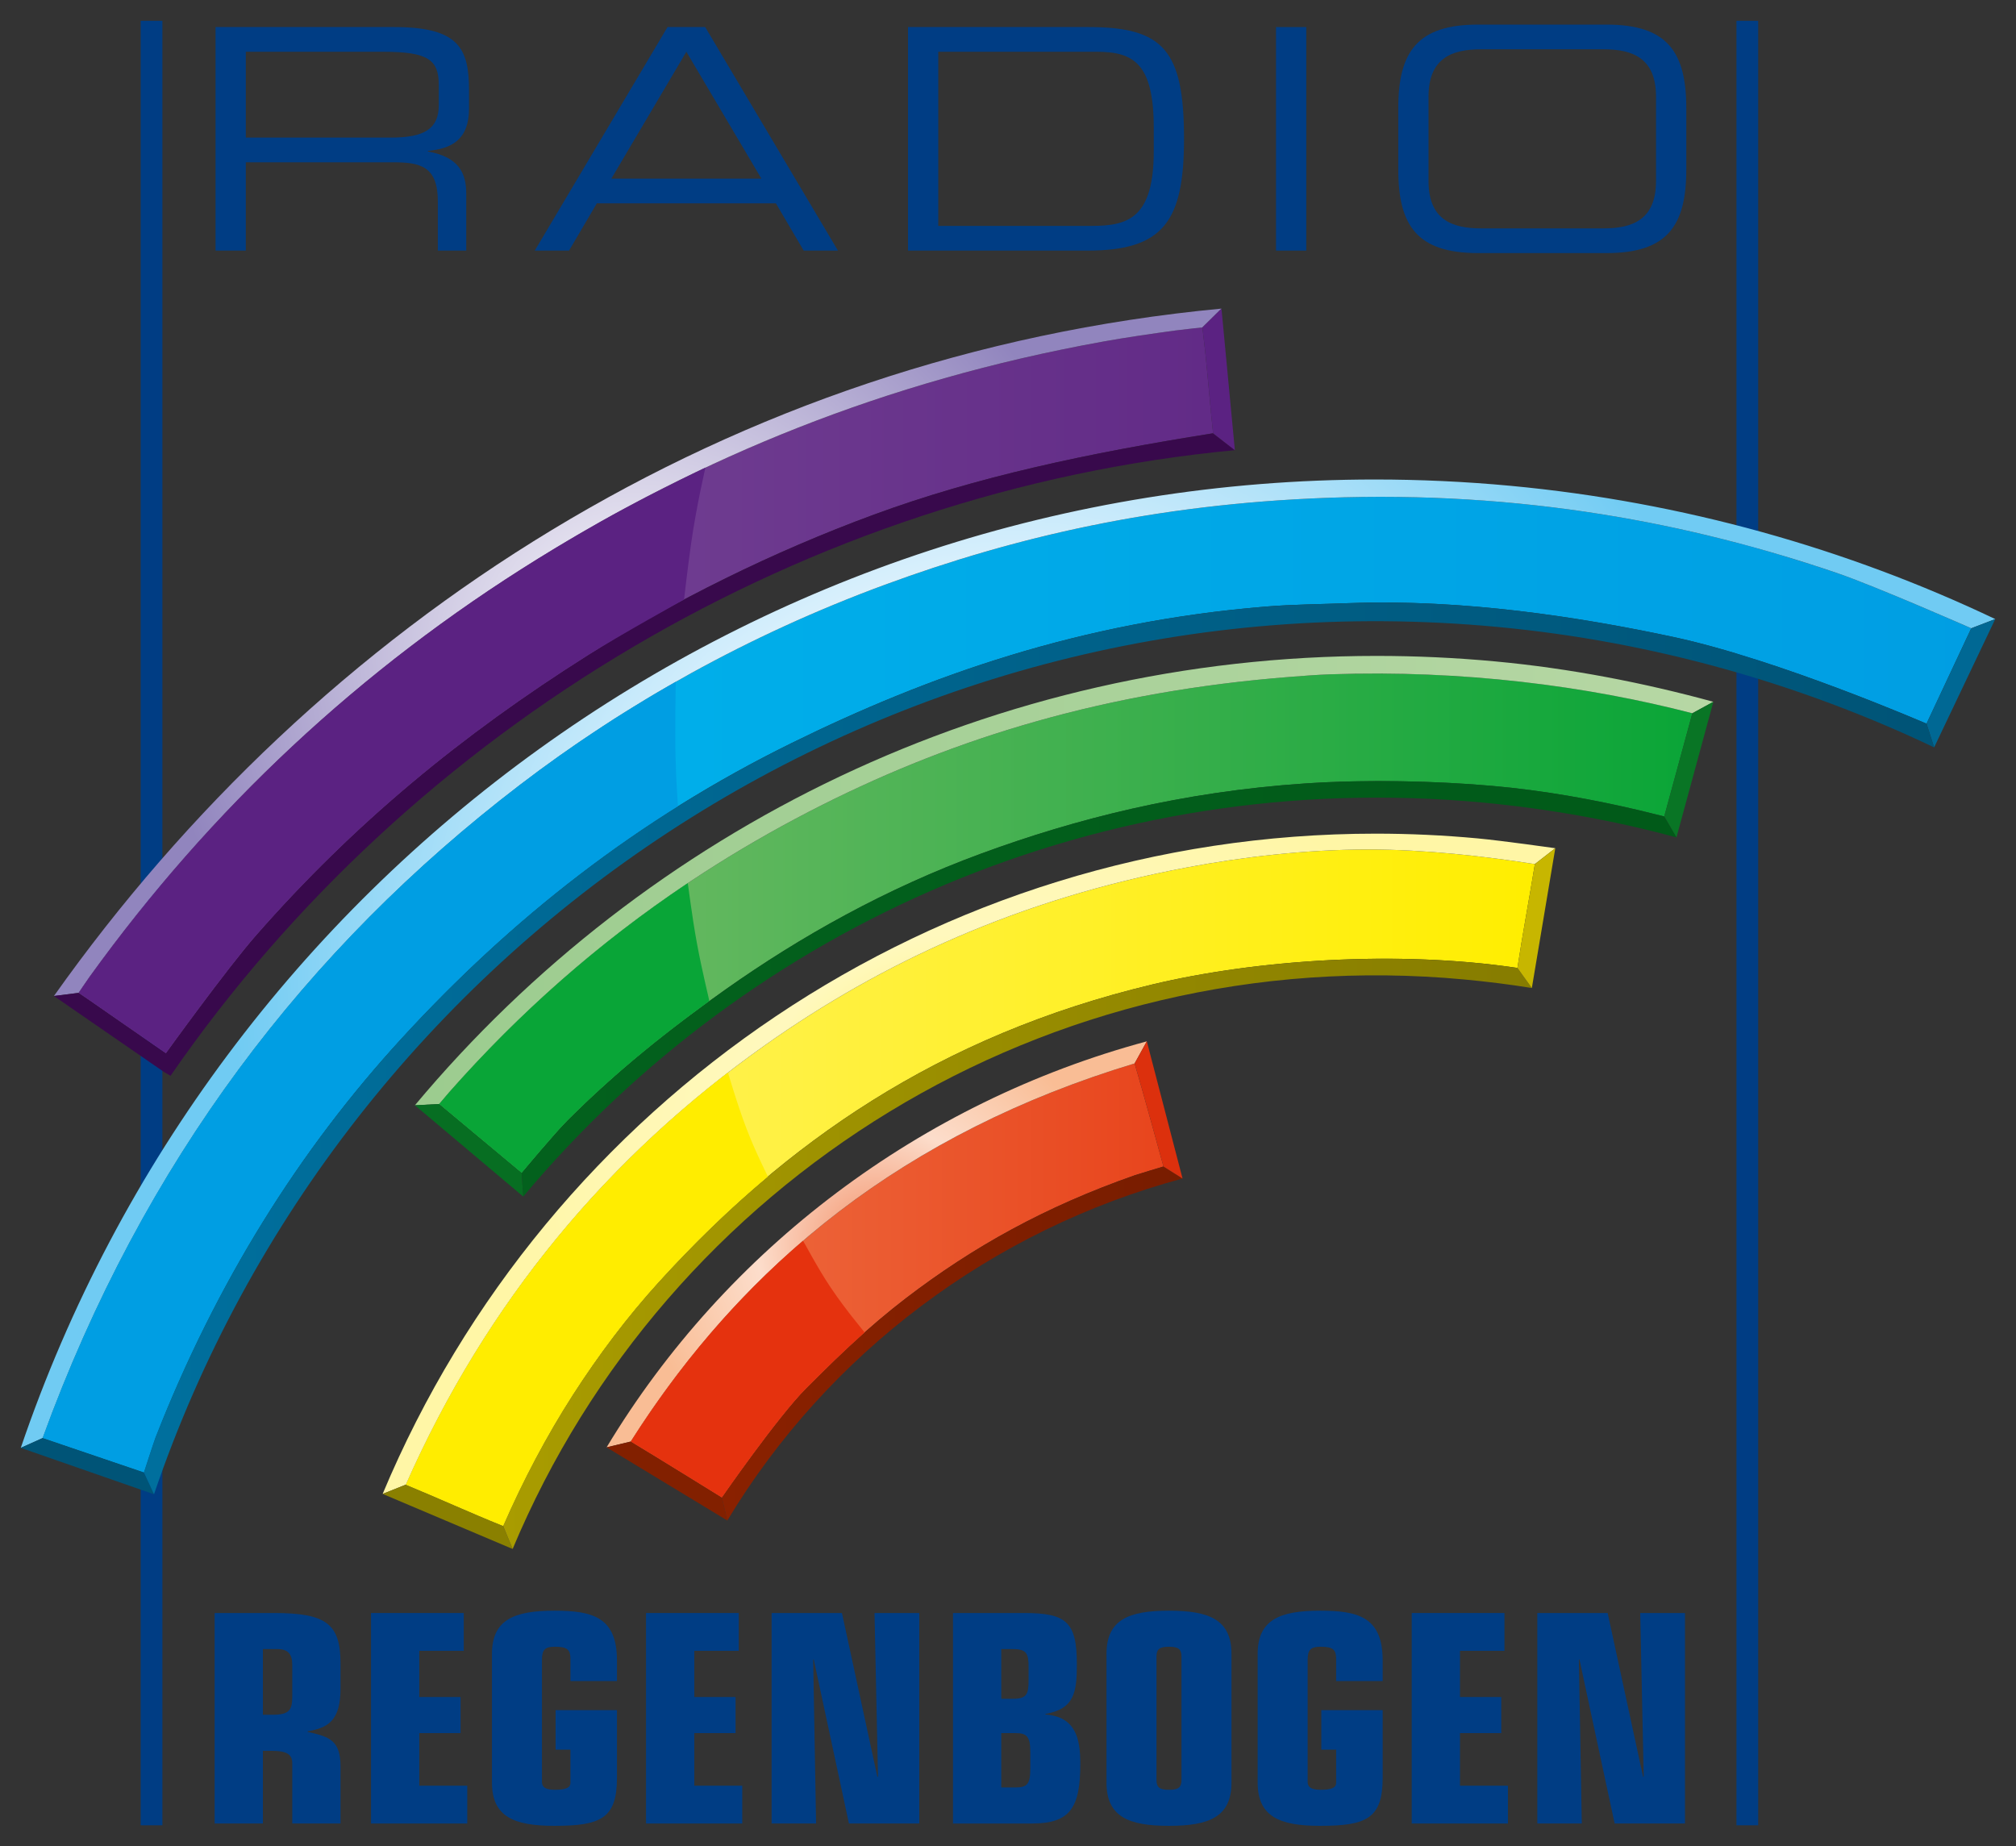 <?xml version="1.0" encoding="UTF-8" standalone="no"?>
<!-- Created with Inkscape (http://www.inkscape.org/) -->
<svg
   xmlns:svg="http://www.w3.org/2000/svg"
   xmlns="http://www.w3.org/2000/svg"
   version="1.0"
   width="194.01"
   height="177.64"
   id="svg3126">
  <rect width="100%" height="100%" fill="#333333" stroke="none"/>
  <defs
     id="defs3128">
    <clipPath
       id="clipPath2642">
      <path
         d="M 230.315,544.377 L 382.324,544.377 L 382.324,683.292 L 230.315,683.292 L 230.315,544.377 z"
         id="path2644" />
    </clipPath>
    <linearGradient
       x1="0"
       y1="0"
       x2="1"
       y2="0"
       id="linearGradient2720"
       gradientUnits="userSpaceOnUse"
       gradientTransform="matrix(87.339,0,0,-87.339,234.769,631.748)"
       spreadMethod="pad">
      <stop
         id="stop2722"
         style="stop-color:#7c4e9a;stop-opacity:1"
         offset="0" />
      <stop
         id="stop2724"
         style="stop-color:#622b87;stop-opacity:1"
         offset="1" />
    </linearGradient>
    <radialGradient
       cx="0"
       cy="0"
       r="1"
       fx="0"
       fy="0"
       id="radialGradient2740"
       gradientUnits="userSpaceOnUse"
       gradientTransform="matrix(36.876,0,0,-36.876,277.812,634.678)"
       spreadMethod="pad">
      <stop
         id="stop2742"
         style="stop-color:#ffffff;stop-opacity:1"
         offset="0" />
      <stop
         id="stop2744"
         style="stop-color:#9185be;stop-opacity:1"
         offset="1" />
    </radialGradient>
    <clipPath
       id="clipPath2752">
      <path
         d="M 230.315,544.377 L 382.324,544.377 L 382.324,683.292 L 230.315,683.292 L 230.315,544.377 z"
         id="path2754" />
    </clipPath>
    <linearGradient
       x1="0"
       y1="0"
       x2="1"
       y2="0"
       id="linearGradient2780"
       gradientUnits="userSpaceOnUse"
       gradientTransform="matrix(148.481,0,0,-148.481,231.998,609.093)"
       spreadMethod="pad">
      <stop
         id="stop2782"
         style="stop-color:#00b6ed;stop-opacity:1"
         offset="0" />
      <stop
         id="stop2784"
         style="stop-color:#009ee3;stop-opacity:1"
         offset="1" />
    </linearGradient>
    <radialGradient
       cx="0"
       cy="0"
       r="1"
       fx="0"
       fy="0"
       id="radialGradient2800"
       gradientUnits="userSpaceOnUse"
       gradientTransform="matrix(59.859,0,0,-59.859,306.32,610.706)"
       spreadMethod="pad">
      <stop
         id="stop2802"
         style="stop-color:#00b1eb;stop-opacity:1"
         offset="0" />
      <stop
         id="stop2804"
         style="stop-color:#dff2fd;stop-opacity:1"
         offset="0.484" />
      <stop
         id="stop2806"
         style="stop-color:#70cbf3;stop-opacity:1"
         offset="1" />
    </radialGradient>
    <clipPath
       id="clipPath2814">
      <path
         d="M 230.315,544.377 L 382.322,544.377 L 382.322,683.292 L 230.315,683.292 L 230.315,544.377 z"
         id="path2816" />
    </clipPath>
    <clipPath
       id="clipPath2826">
      <path
         d="M 230.315,544.377 L 382.324,544.377 L 382.324,683.292 L 230.315,683.292 L 230.315,544.377 z"
         id="path2828" />
    </clipPath>
    <linearGradient
       x1="0"
       y1="0"
       x2="1"
       y2="0"
       id="linearGradient2850"
       gradientUnits="userSpaceOnUse"
       gradientTransform="matrix(137.83,0,0,-137.83,239.791,604.185)"
       spreadMethod="pad">
      <stop
         id="stop2852"
         style="stop-color:#006f9d;stop-opacity:1"
         offset="0" />
      <stop
         id="stop2854"
         style="stop-color:#005477;stop-opacity:1"
         offset="1" />
    </linearGradient>
    <linearGradient
       x1="0"
       y1="0"
       x2="1"
       y2="0"
       id="linearGradient2870"
       gradientUnits="userSpaceOnUse"
       gradientTransform="matrix(96.477,0,0,-96.477,262.53,613.824)"
       spreadMethod="pad">
      <stop
         id="stop2872"
         style="stop-color:#78bc68;stop-opacity:1"
         offset="0" />
      <stop
         id="stop2874"
         style="stop-color:#0aa537;stop-opacity:1"
         offset="1" />
    </linearGradient>
    <linearGradient
       x1="0"
       y1="0"
       x2="1"
       y2="0"
       id="linearGradient2890"
       gradientUnits="userSpaceOnUse"
       gradientTransform="matrix(99.967,0,0,-99.967,260.656,617.102)"
       spreadMethod="pad">
      <stop
         id="stop2892"
         style="stop-color:#9ccc8f;stop-opacity:1"
         offset="0" />
      <stop
         id="stop2894"
         style="stop-color:#b6d7a4;stop-opacity:1"
         offset="1" />
    </linearGradient>
    <clipPath
       id="clipPath2902">
      <path
         d="M 230.315,544.377 L 382.324,544.377 L 382.324,683.292 L 230.315,683.292 L 230.315,544.377 z"
         id="path2904" />
    </clipPath>
    <linearGradient
       x1="0"
       y1="0"
       x2="1"
       y2="0"
       id="linearGradient2926"
       gradientUnits="userSpaceOnUse"
       gradientTransform="matrix(88.904,0,0,-88.904,268.878,608.771)"
       spreadMethod="pad">
      <stop
         id="stop2928"
         style="stop-color:#03611d;stop-opacity:1"
         offset="0" />
      <stop
         id="stop2930"
         style="stop-color:#015a19;stop-opacity:1"
         offset="1" />
    </linearGradient>
    <clipPath
       id="clipPath2938">
      <path
         d="M 230.315,544.377 L 382.324,544.377 L 382.324,683.292 L 230.315,683.292 L 230.315,544.377 z"
         id="path2940" />
    </clipPath>
    <linearGradient
       x1="0"
       y1="0"
       x2="1"
       y2="0"
       id="linearGradient2958"
       gradientUnits="userSpaceOnUse"
       gradientTransform="matrix(86.917,0,0,-86.917,259.964,593.462)"
       spreadMethod="pad">
      <stop
         id="stop2960"
         style="stop-color:#fff265;stop-opacity:1"
         offset="0" />
      <stop
         id="stop2962"
         style="stop-color:#ffee00;stop-opacity:1"
         offset="1" />
    </linearGradient>
    <radialGradient
       cx="0"
       cy="0"
       r="1"
       fx="0"
       fy="0"
       id="radialGradient2978"
       gradientUnits="userSpaceOnUse"
       gradientTransform="matrix(36.63,0,0,-36.63,303.315,595.302)"
       spreadMethod="pad">
      <stop
         id="stop2980"
         style="stop-color:#fff041;stop-opacity:1"
         offset="0" />
      <stop
         id="stop2982"
         style="stop-color:#fff8bd;stop-opacity:1"
         offset="0.484" />
      <stop
         id="stop2984"
         style="stop-color:#fff6a6;stop-opacity:1"
         offset="1" />
    </radialGradient>
    <clipPath
       id="clipPath2992">
      <path
         d="M 230.315,544.377 L 382.324,544.377 L 382.324,683.292 L 230.315,683.292 L 230.315,544.377 z"
         id="path2994" />
    </clipPath>
    <linearGradient
       x1="0"
       y1="0"
       x2="1"
       y2="0"
       id="linearGradient3012"
       gradientUnits="userSpaceOnUse"
       gradientTransform="matrix(79.202,0,0,-79.202,267.448,588.369)"
       spreadMethod="pad">
      <stop
         id="stop3014"
         style="stop-color:#a99c00;stop-opacity:1"
         offset="0" />
      <stop
         id="stop3016"
         style="stop-color:#867c00;stop-opacity:1"
         offset="1" />
    </linearGradient>
    <clipPath
       id="clipPath3024">
      <path
         d="M 230.315,544.377 L 382.324,544.377 L 382.324,683.292 L 230.315,683.292 L 230.315,544.377 z"
         id="path3026" />
    </clipPath>
    <linearGradient
       x1="0"
       y1="0"
       x2="1"
       y2="0"
       id="linearGradient3048"
       gradientUnits="userSpaceOnUse"
       gradientTransform="matrix(41.014,0,0,-41.014,277.274,586.319)"
       spreadMethod="pad">
      <stop
         id="stop3050"
         style="stop-color:#ee6f43;stop-opacity:1"
         offset="0" />
      <stop
         id="stop3052"
         style="stop-color:#e8451d;stop-opacity:1"
         offset="1" />
    </linearGradient>
    <radialGradient
       cx="0"
       cy="0"
       r="1"
       fx="0"
       fy="0"
       id="radialGradient3068"
       gradientUnits="userSpaceOnUse"
       gradientTransform="matrix(18.394,0,0,-18.394,296.211,589.101)"
       spreadMethod="pad">
      <stop
         id="stop3070"
         style="stop-color:#f28e66;stop-opacity:1"
         offset="0" />
      <stop
         id="stop3072"
         style="stop-color:#fcddcb;stop-opacity:1"
         offset="0.5" />
      <stop
         id="stop3074"
         style="stop-color:#f9bd95;stop-opacity:1"
         offset="1" />
    </radialGradient>
    <clipPath
       id="clipPath3082">
      <path
         d="M 230.315,544.377 L 382.324,544.377 L 382.324,683.292 L 230.315,683.292 L 230.315,544.377 z"
         id="path3084" />
    </clipPath>
    <linearGradient
       x1="0"
       y1="0"
       x2="1"
       y2="0"
       id="linearGradient3102"
       gradientUnits="userSpaceOnUse"
       gradientTransform="matrix(35.468,0,0,-35.468,284.289,581.465)"
       spreadMethod="pad">
      <stop
         id="stop3104"
         style="stop-color:#8a2100;stop-opacity:1"
         offset="0" />
      <stop
         id="stop3106"
         style="stop-color:#781d00;stop-opacity:1"
         offset="1" />
    </linearGradient>
    <clipPath
       id="clipPath3114">
      <path
         d="M 230.315,544.377 L 382.324,544.377 L 382.324,683.292 L 230.315,683.292 L 230.315,544.377 z"
         id="path3116" />
    </clipPath>
  </defs>
  <g
     transform="translate(-502.138,-359.826)"
     id="layer1">
    <g
       transform="matrix(1.25,0,0,-1.25,216.244,1215.941)"
       id="g2638">
      <g
         clip-path="url(#clipPath2642)"
         id="g2640">
        <g
           transform="translate(258.811,674.299)"
           id="g2646">
          <path
             d="M 0,0 C 2.591,0 3.684,0.689 3.684,2.496 L 3.684,4.064 C 3.684,5.99 2.852,6.607 -0.57,6.607 L -11.171,6.607 L -11.171,0 L 0,0 z M -13.5,8.509 L 0.261,8.509 C 5.229,8.509 6.013,6.869 6.013,3.636 L 6.013,2.234 C 6.013,-0.19 4.635,-0.856 2.852,-1.022 L 2.852,-1.07 C 5.229,-1.497 5.799,-2.733 5.799,-4.302 L 5.799,-8.699 L 3.613,-8.699 L 3.613,-4.92 C 3.613,-2.234 2.306,-1.901 0.19,-1.901 L -11.171,-1.901 L -11.171,-8.699 L -13.5,-8.699 L -13.5,8.509 z"
             id="path2648"
             style="fill:#003d84;fill-opacity:1;fill-rule:nonzero;stroke:none" />
        </g>
        <g
           transform="translate(281.557,680.907)"
           id="g2650">
          <path
             d="M 0,0 L -5.776,-9.768 L 5.776,-9.768 L 0,0 z M -1.45,1.902 L 1.45,1.902 L 11.67,-15.306 L 9.032,-15.306 L 6.893,-11.67 L -6.893,-11.67 L -9.032,-15.306 L -11.67,-15.306 L -1.45,1.902 z"
             id="path2652"
             style="fill:#003d84;fill-opacity:1;fill-rule:nonzero;stroke:none" />
        </g>
        <g
           transform="translate(317.541,675.036)"
           id="g2654">
          <path
             d="M 0,0 C 0,4.967 -1.545,5.871 -4.397,5.871 L -16.59,5.871 L -16.59,-7.534 L -4.777,-7.534 C -1.949,-7.534 0,-6.916 0,-1.759 L 0,0 z M -18.919,7.772 L -5.015,7.772 C 0.761,7.772 2.329,5.966 2.329,-0.832 C 2.329,-7.154 0.761,-9.436 -5.086,-9.436 L -18.919,-9.436 L -18.919,7.772 z"
             id="path2656"
             style="fill:#003d84;fill-opacity:1;fill-rule:nonzero;stroke:none" />
        </g>
        <path
           d="M 326.953,682.808 L 329.282,682.808 L 329.282,665.6 L 326.953,665.6 L 326.953,682.808 z"
           id="path2658"
           style="fill:#003d84;fill-opacity:1;fill-rule:nonzero;stroke:none" />
        <g
           transform="translate(356.211,677.436)"
           id="g2660">
          <path
             d="M 0,0 C 0,2.995 -1.806,3.66 -4.041,3.66 L -13.476,3.66 C -15.71,3.66 -17.517,2.995 -17.517,0 L -17.517,-6.465 C -17.517,-9.459 -15.71,-10.125 -13.476,-10.125 L -4.041,-10.125 C -1.806,-10.125 0,-9.459 0,-6.465 L 0,0 z M -19.846,-0.879 C -19.846,3.47 -18.372,5.562 -13.714,5.562 L -3.803,5.562 C 0.856,5.562 2.329,3.47 2.329,-0.879 L 2.329,-5.585 C 2.329,-9.935 0.856,-12.026 -3.803,-12.026 L -13.714,-12.026 C -18.372,-12.026 -19.846,-9.935 -19.846,-5.585 L -19.846,-0.879 z"
             id="path2662"
             style="fill:#003d84;fill-opacity:1;fill-rule:nonzero;stroke:none" />
        </g>
        <g
           transform="translate(248.955,552.886)"
           id="g2664">
          <path
             d="M 0,0 L 0.716,0 C 2.037,0 2.261,0.358 2.261,1.41 L 2.261,3.849 C 2.261,4.677 1.925,5.058 1.119,5.058 L 0,5.058 L 0,0 z M -3.715,7.833 L 0.873,7.833 C 4.857,7.833 5.976,7.005 5.976,3.962 L 5.976,2.014 C 5.976,-0.447 5.013,-1.007 3.447,-1.276 L 3.447,-1.32 C 5.103,-1.678 5.976,-1.969 5.976,-3.961 L 5.976,-8.37 L 2.261,-8.37 L 2.261,-3.737 C 2.261,-3.066 1.88,-2.775 0.627,-2.775 L 0,-2.775 L 0,-8.37 L -3.715,-8.37 L -3.715,7.833 z"
             id="path2666"
             style="fill:#003d84;fill-opacity:1;fill-rule:nonzero;stroke:none" />
        </g>
        <g
           transform="translate(257.28,560.719)"
           id="g2668">
          <path
             d="M 0,0 L 7.139,0 L 7.139,-2.91 L 3.715,-2.91 L 3.715,-6.468 L 6.893,-6.468 L 6.893,-9.244 L 3.715,-9.244 L 3.715,-13.294 L 7.408,-13.294 L 7.408,-16.204 L 0,-16.204 L 0,0 z"
             id="path2670"
             style="fill:#003d84;fill-opacity:1;fill-rule:nonzero;stroke:none" />
        </g>
        <g
           transform="translate(266.59,557.563)"
           id="g2672">
          <path
             d="M 0,0 C 0,2.641 1.701,3.335 4.812,3.335 C 7.744,3.335 9.624,2.843 9.624,-0.492 L 9.624,-2.081 L 6.043,-2.081 L 6.043,-0.38 C 6.043,0.358 5.774,0.56 4.834,0.56 C 4.118,0.56 3.849,0.358 3.849,-0.447 L 3.849,-9.847 C 3.849,-10.25 4.118,-10.451 4.857,-10.451 C 5.774,-10.451 6.043,-10.25 6.043,-9.915 L 6.043,-7.363 L 4.901,-7.363 L 4.901,-4.32 L 9.624,-4.32 L 9.624,-9.534 C 9.624,-12.667 8.37,-13.227 4.812,-13.227 C 1.701,-13.227 0,-12.533 0,-9.892 L 0,0 z"
             id="path2674"
             style="fill:#003d84;fill-opacity:1;fill-rule:nonzero;stroke:none" />
        </g>
        <g
           transform="translate(278.452,560.719)"
           id="g2676">
          <path
             d="M 0,0 L 7.139,0 L 7.139,-2.91 L 3.715,-2.91 L 3.715,-6.468 L 6.893,-6.468 L 6.893,-9.244 L 3.715,-9.244 L 3.715,-13.294 L 7.408,-13.294 L 7.408,-16.204 L 0,-16.204 L 0,0 z"
             id="path2678"
             style="fill:#003d84;fill-opacity:1;fill-rule:nonzero;stroke:none" />
        </g>
        <g
           transform="translate(291.365,557.138)"
           id="g2680">
          <path
             d="M 0,0 L -0.045,0 L 0.179,-12.622 L -3.245,-12.622 L -3.245,3.581 L 2.171,3.581 L 4.901,-9.042 L 4.946,-8.997 L 4.678,3.581 L 8.124,3.581 L 8.124,-12.622 L 2.708,-12.622 L 0,0 z"
             id="path2682"
             style="fill:#003d84;fill-opacity:1;fill-rule:nonzero;stroke:none" />
        </g>
        <g
           transform="translate(305.8,547.29)"
           id="g2684">
          <path
             d="M 0,0 L 1.097,0 C 2.014,0 2.238,0.269 2.238,1.5 L 2.238,2.708 C 2.238,3.917 1.969,4.185 1.097,4.185 L 0,4.185 L 0,0 z M 0,6.826 L 0.895,6.826 C 1.969,6.826 2.104,7.185 2.104,8.259 L 2.104,9.243 C 2.104,10.295 1.969,10.653 0.895,10.653 L 0,10.653 L 0,6.826 z M -3.715,13.429 L 1.768,13.429 C 4.991,13.429 5.819,12.757 5.819,9.512 C 5.819,7.385 5.662,6.043 3.402,5.662 L 3.402,5.617 C 5.707,5.439 6.087,3.805 6.087,1.835 C 6.087,-1.566 5.304,-2.775 2.372,-2.775 L -3.715,-2.775 L -3.715,13.429 z"
             id="path2686"
             style="fill:#003d84;fill-opacity:1;fill-rule:nonzero;stroke:none" />
        </g>
        <g
           transform="translate(319.676,557.361)"
           id="g2688">
          <path
             d="M 0,0 C 0,0.605 -0.269,0.761 -0.962,0.761 C -1.656,0.761 -1.925,0.605 -1.925,0 L -1.925,-9.489 C -1.925,-10.093 -1.656,-10.25 -0.962,-10.25 C -0.269,-10.25 0,-10.093 0,-9.489 L 0,0 z M -5.774,0.202 C -5.774,2.843 -4.073,3.537 -0.962,3.537 C 2.148,3.537 3.849,2.843 3.849,0.202 L 3.849,-9.69 C 3.849,-12.331 2.148,-13.025 -0.962,-13.025 C -4.073,-13.025 -5.774,-12.331 -5.774,-9.69 L -5.774,0.202 z"
             id="path2690"
             style="fill:#003d84;fill-opacity:1;fill-rule:nonzero;stroke:none" />
        </g>
        <g
           transform="translate(325.54,557.563)"
           id="g2692">
          <path
             d="M 0,0 C 0,2.641 1.701,3.335 4.812,3.335 C 7.744,3.335 9.624,2.843 9.624,-0.492 L 9.624,-2.081 L 6.043,-2.081 L 6.043,-0.38 C 6.043,0.358 5.774,0.56 4.834,0.56 C 4.118,0.56 3.849,0.358 3.849,-0.447 L 3.849,-9.847 C 3.849,-10.25 4.118,-10.451 4.857,-10.451 C 5.774,-10.451 6.043,-10.25 6.043,-9.915 L 6.043,-7.363 L 4.901,-7.363 L 4.901,-4.32 L 9.624,-4.32 L 9.624,-9.534 C 9.624,-12.667 8.37,-13.227 4.812,-13.227 C 1.701,-13.227 0,-12.533 0,-9.892 L 0,0 z"
             id="path2694"
             style="fill:#003d84;fill-opacity:1;fill-rule:nonzero;stroke:none" />
        </g>
        <g
           transform="translate(337.401,560.719)"
           id="g2696">
          <path
             d="M 0,0 L 7.14,0 L 7.14,-2.91 L 3.715,-2.91 L 3.715,-6.468 L 6.893,-6.468 L 6.893,-9.244 L 3.715,-9.244 L 3.715,-13.294 L 7.408,-13.294 L 7.408,-16.204 L 0,-16.204 L 0,0 z"
             id="path2698"
             style="fill:#003d84;fill-opacity:1;fill-rule:nonzero;stroke:none" />
        </g>
        <g
           transform="translate(350.315,557.138)"
           id="g2700">
          <path
             d="M 0,0 L -0.045,0 L 0.179,-12.622 L -3.245,-12.622 L -3.245,3.581 L 2.171,3.581 L 4.901,-9.042 L 4.946,-8.997 L 4.678,3.581 L 8.124,3.581 L 8.124,-12.622 L 2.708,-12.622 L 0,0 z"
             id="path2702"
             style="fill:#003d84;fill-opacity:1;fill-rule:nonzero;stroke:none" />
        </g>
        <path
           d="M 241.219,544.367 L 239.545,544.367 L 239.545,683.292 L 241.219,683.292 L 241.219,544.367 z"
           id="path2704"
           style="fill:#003d84;fill-opacity:1;fill-rule:nonzero;stroke:none" />
        <path
           d="M 364.075,544.367 L 362.401,544.367 L 362.401,683.292 L 364.075,683.292 L 364.075,544.367 z"
           id="path2706"
           style="fill:#003d84;fill-opacity:1;fill-rule:nonzero;stroke:none" />
      </g>
    </g>
    <g
       transform="matrix(1.25,0,0,-1.25,216.244,1215.941)"
       id="g2708">
      <g
         id="g2710">
        <g
           id="g2716">
          <g
             id="g2718">
            <path
               d="M 319.249,659.456 C 317.31,659.192 315.412,658.917 313.663,658.602 L 313.663,658.602 C 296.641,655.533 282.537,649.57 270.126,641.876 L 270.126,641.876 C 256.43,633.387 244.941,622.622 235.624,609.708 L 235.624,609.708 C 235.387,609.381 234.769,608.459 234.769,608.459 L 234.769,608.459 C 235.27,608.12 235.2,608.17 235.59,607.901 L 235.59,607.901 C 237.3,606.719 238.817,605.653 240.519,604.483 L 240.519,604.483 C 240.624,604.41 241.487,603.811 241.487,603.811 L 241.487,603.811 C 241.487,603.811 246.168,610.305 248.439,612.896 L 248.439,612.896 C 255.956,621.466 264.236,628.313 274.03,634.487 L 274.03,634.487 C 280.67,638.675 288.219,642.414 295.985,645.273 L 295.985,645.273 C 303.853,648.169 312.373,649.993 322.108,651.537 L 322.108,651.537 C 321.903,653.405 321.722,655.689 321.517,657.649 L 321.517,657.649 C 321.442,658.351 321.286,659.686 321.286,659.686 L 321.286,659.686 C 321.286,659.686 319.818,659.534 319.249,659.456"
               id="path2726"
               style="fill:url(#linearGradient2720);stroke:none" />
          </g>
        </g>
      </g>
    </g>
    <g
       transform="matrix(1.25,0,0,-1.25,216.244,1215.941)"
       id="g2728">
      <g
         id="g2730">
        <g
           id="g2736">
          <g
             id="g2738">
            <path
               d="M 232.87,608.222 L 234.769,608.459 C 234.769,608.459 235.387,609.381 235.624,609.708 L 235.624,609.708 C 244.941,622.622 256.43,633.387 270.126,641.876 L 270.126,641.876 C 282.537,649.57 296.641,655.533 313.663,658.602 L 313.663,658.602 C 315.412,658.917 317.31,659.192 319.249,659.456 L 319.249,659.456 C 319.818,659.534 321.286,659.686 321.286,659.686 L 321.286,659.686 L 322.754,661.135 C 284.783,657.555 253.198,636.9 232.87,608.222"
               id="path2746"
               style="fill:url(#radialGradient2740);stroke:none" />
          </g>
        </g>
      </g>
    </g>
    <g
       transform="matrix(1.25,0,0,-1.25,216.244,1215.941)"
       id="g2748">
      <g
         clip-path="url(#clipPath2752)"
         id="g2750">
        <g
           transform="translate(322.108,651.537)"
           id="g2756">
          <path
             d="M 0,0 C -9.735,-1.544 -18.255,-3.368 -26.123,-6.264 C -33.89,-9.124 -41.438,-12.863 -48.077,-17.05 C -57.871,-23.225 -66.153,-30.071 -73.67,-38.642 C -75.94,-41.232 -80.621,-47.727 -80.621,-47.727 C -80.621,-47.727 -81.484,-47.127 -81.589,-47.054 C -83.291,-45.885 -84.808,-44.818 -86.517,-43.637 C -86.908,-43.367 -86.838,-43.417 -87.339,-43.078 L -89.241,-43.32 L -86.871,-44.956 L -80.799,-49.146 L -80.265,-49.462 C -61.722,-22.596 -31.286,-4.419 1.677,-1.3 L 0,0 z M -80.798,-49.146 L -80.799,-49.146 L -80.8,-49.146 L -80.798,-49.146 z"
             id="path2758"
             style="fill:#38094c;fill-opacity:1;fill-rule:nonzero;stroke:none" />
        </g>
        <g
           transform="translate(281.935,643.136)"
           id="g2760">
          <path
             d="M 0,0 C -0.283,-1.985 -0.556,-4.397 -0.556,-4.397 C -0.556,-4.397 -5.558,-7.169 -7.905,-8.649 C -17.698,-14.824 -25.98,-21.67 -33.497,-30.241 C -35.768,-32.831 -40.448,-39.325 -40.448,-39.325 C -40.448,-39.325 -41.311,-38.726 -41.416,-38.653 C -43.118,-37.483 -44.635,-36.417 -46.345,-35.236 C -46.736,-34.966 -46.665,-35.016 -47.166,-34.677 C -47.166,-34.677 -46.548,-33.756 -46.312,-33.429 C -36.994,-20.514 -25.505,-9.749 -11.81,-1.26 C -10.098,-0.199 -7.568,1.308 -5.201,2.577 C -1.896,4.348 1.091,5.758 1.091,5.758 C 1.091,5.758 0.402,2.817 0,0"
             id="path2762"
             style="fill:#5b2282;fill-opacity:1;fill-rule:evenodd;stroke:none" />
        </g>
        <g
           transform="translate(322.108,651.537)"
           id="g2764">
          <path
             d="M 0,0 L 1.677,-1.3 L 0.646,9.597 L -0.822,8.149 C -0.822,8.149 -0.666,6.814 -0.591,6.112 C -0.386,4.151 -0.205,1.868 0,0"
             id="path2766"
             style="fill:#5b2282;fill-opacity:1;fill-rule:nonzero;stroke:none" />
        </g>
      </g>
    </g>
    <g
       transform="matrix(1.25,0,0,-1.25,216.244,1215.941)"
       id="g2768">
      <g
         id="g2770">
        <g
           id="g2776">
          <g
             id="g2778">
            <path
               d="M 330.804,646.565 C 317.671,646.075 306.821,643.551 296.828,639.873 L 296.828,639.873 C 286.333,636.01 276.886,630.7 268.735,624.463 L 268.735,624.463 C 252.306,611.892 239.756,595.498 231.998,574.187 L 231.998,574.187 C 234.295,573.41 239.792,571.54 239.792,571.54 L 239.792,571.54 C 239.792,571.54 240.555,573.901 240.684,574.233 L 240.684,574.233 C 245.354,586.156 251.766,596.391 259.647,604.977 L 259.647,604.977 C 268.055,614.137 277.772,621.848 289.698,627.708 L 289.698,627.708 C 300.184,632.862 311.882,637.03 326.172,638.197 L 326.172,638.197 C 328.239,638.366 330.361,638.377 332.579,638.461 L 332.579,638.461 C 341.36,638.789 350.368,637.392 357.558,635.853 L 357.558,635.853 C 365.634,634.125 377.033,629.181 377.033,629.181 L 377.033,629.181 L 380.479,636.526 C 380.479,636.526 373.099,639.773 370.104,640.793 L 370.104,640.793 C 359.957,644.247 348.344,646.645 335.015,646.645 L 335.015,646.645 C 333.63,646.645 332.226,646.619 330.804,646.565"
               id="path2786"
               style="fill:url(#linearGradient2780);stroke:none" />
          </g>
        </g>
      </g>
    </g>
    <g
       transform="matrix(1.25,0,0,-1.25,216.244,1215.941)"
       id="g2788">
      <g
         id="g2790">
        <g
           id="g2796">
          <g
             id="g2798">
            <path
               d="M 230.315,573.432 L 231.998,574.187 C 239.756,595.498 252.306,611.892 268.735,624.463 L 268.735,624.463 C 276.886,630.7 286.333,636.01 296.828,639.873 L 296.828,639.873 C 306.821,643.551 317.671,646.075 330.804,646.565 L 330.804,646.565 C 345.913,647.131 358.903,644.606 370.104,640.793 L 370.104,640.793 C 373.099,639.773 380.479,636.526 380.479,636.526 L 380.479,636.526 L 382.323,637.234 L 382.323,637.236 C 370.94,642.654 358.266,646.256 345.001,647.494 L 345.001,647.494 C 341.504,647.82 338.026,647.979 334.583,647.979 L 334.583,647.979 C 286.979,647.981 245.291,617.489 230.315,573.432"
               id="path2808"
               style="fill:url(#radialGradient2800);stroke:none" />
          </g>
        </g>
      </g>
    </g>
    <g
       transform="matrix(1.25,0,0,-1.25,216.244,1215.941)"
       id="g2810">
      <g
         clip-path="url(#clipPath2814)"
         id="g2812">
        <g
           transform="translate(380.479,636.526)"
           id="g2818">
          <path
             d="M 0,0 L -3.446,-7.345 L -2.858,-9.169 L 1.846,0.709 L 0,0 z"
             id="path2820"
             style="fill:#006894;fill-opacity:1;fill-rule:nonzero;stroke:none" />
        </g>
      </g>
    </g>
    <g
       transform="matrix(1.25,0,0,-1.25,216.244,1215.941)"
       id="g2822">
      <g
         clip-path="url(#clipPath2826)"
         id="g2824">
        <g
           transform="translate(280.705,628.341)"
           id="g2830">
          <path
             d="M 0,0 C 0,2.334 0.036,4.064 0.036,4.064 C 0.036,4.064 -0.016,4.034 -0.057,4.011 C -4.281,1.606 -8.261,-1.04 -11.971,-3.878 C -28.399,-16.448 -40.948,-32.843 -48.707,-54.153 C -46.41,-54.931 -40.914,-56.8 -40.914,-56.8 C -40.914,-56.8 -40.151,-54.44 -40.02,-54.108 C -35.352,-42.185 -28.939,-31.949 -21.058,-23.364 C -14.842,-16.593 -7.907,-10.616 0.104,-5.592 C 0.138,-5.571 0.171,-5.55 0.204,-5.53 C 0.107,-3.973 0,-2.524 0,0"
             id="path2832"
             style="fill:#009ee3;fill-opacity:1;fill-rule:evenodd;stroke:none" />
        </g>
        <g
           transform="translate(231.998,574.188)"
           id="g2834">
          <path
             d="M 0,0 L -1.683,-0.755 L 8.573,-4.327 L 7.793,-2.647 C 7.793,-2.647 2.297,-0.778 0,0"
             id="path2836"
             style="fill:#005477;fill-opacity:1;fill-rule:nonzero;stroke:none" />
        </g>
      </g>
    </g>
    <g
       transform="matrix(1.25,0,0,-1.25,216.244,1215.941)"
       id="g2838">
      <g
         id="g2840">
        <g
           id="g2846">
          <g
             id="g2848">
            <path
               d="M 332.579,638.461 C 330.361,638.377 328.239,638.366 326.172,638.197 L 326.172,638.197 C 311.882,637.03 300.184,632.862 289.698,627.708 L 289.698,627.708 C 277.772,621.848 268.055,614.137 259.647,604.977 L 259.647,604.977 C 251.766,596.391 245.354,586.156 240.684,574.233 L 240.684,574.233 C 240.555,573.901 239.792,571.54 239.792,571.54 L 239.792,571.54 L 240.572,569.861 C 255.038,612.401 297.274,641.002 343.986,636.631 L 343.986,636.631 C 355.967,635.513 367.371,632.236 377.621,627.357 L 377.621,627.357 L 377.033,629.181 C 377.033,629.181 365.634,634.125 357.558,635.853 L 357.558,635.853 C 351.085,637.238 343.138,638.509 335.21,638.509 L 335.21,638.509 C 334.332,638.509 333.454,638.493 332.579,638.461"
               id="path2856"
               style="fill:url(#linearGradient2850);stroke:none" />
          </g>
        </g>
      </g>
    </g>
    <g
       transform="matrix(1.25,0,0,-1.25,216.244,1215.941)"
       id="g2858">
      <g
         id="g2860">
        <g
           id="g2866">
          <g
             id="g2868">
            <path
               d="M 331.139,632.983 C 330.081,632.946 329.059,632.865 328.05,632.785 L 328.05,632.785 C 313.841,631.675 302.306,628.101 292.036,622.939 L 292.036,622.939 C 280.696,617.237 271.263,609.826 263.285,600.791 L 263.285,600.791 C 263.107,600.588 262.53,599.903 262.53,599.903 L 262.53,599.903 L 268.878,594.607 C 268.878,594.607 271.425,597.66 272.387,598.623 L 272.387,598.623 C 276.173,602.409 280.127,605.58 284.545,608.701 L 284.545,608.701 C 290.371,612.819 296.923,616.487 304.26,619.184 L 304.26,619.184 C 311.548,621.861 319.732,623.944 329.2,624.581 L 329.2,624.581 C 333.866,624.896 339.153,624.784 343.66,624.387 L 343.66,624.387 C 347.565,624.044 351.421,623.339 354.956,622.505 L 354.956,622.505 C 355.307,622.423 356.841,622.039 356.841,622.039 L 356.841,622.039 C 356.841,622.039 358.369,627.632 359.006,629.984 L 359.006,629.984 C 351.837,631.843 343.485,633.042 334.563,633.042 L 334.563,633.042 C 333.431,633.042 332.288,633.022 331.139,632.983"
               id="path2876"
               style="fill:url(#linearGradient2870);stroke:none" />
          </g>
        </g>
      </g>
    </g>
    <g
       transform="matrix(1.25,0,0,-1.25,216.244,1215.941)"
       id="g2878">
      <g
         id="g2880">
        <g
           id="g2886">
          <g
             id="g2888">
            <path
               d="M 260.656,599.804 L 262.53,599.903 C 262.53,599.903 263.107,600.588 263.285,600.791 L 263.285,600.791 C 271.263,609.826 280.696,617.237 292.036,622.939 L 292.036,622.939 C 302.306,628.101 313.841,631.675 328.05,632.785 L 328.05,632.785 C 329.059,632.865 330.081,632.946 331.139,632.983 L 331.139,632.983 C 341.345,633.335 350.927,632.079 359.006,629.984 L 359.006,629.984 L 360.623,630.866 C 355.26,632.334 349.589,633.438 343.871,633.972 L 343.871,633.972 C 340.797,634.259 337.736,634.399 334.708,634.399 L 334.708,634.399 C 305.334,634.401 278.51,621.17 260.656,599.804"
               id="path2896"
               style="fill:url(#linearGradient2890);stroke:none" />
          </g>
        </g>
      </g>
    </g>
    <g
       transform="matrix(1.25,0,0,-1.25,216.244,1215.941)"
       id="g2898">
      <g
         clip-path="url(#clipPath2902)"
         id="g2900">
        <g
           transform="translate(262.53,599.904)"
           id="g2906">
          <path
             d="M 0,0 L -1.873,-0.099 L 6.468,-7.125 L 6.348,-5.297 L 0,0 z"
             id="path2908"
             style="fill:#076e22;fill-opacity:1;fill-rule:nonzero;stroke:none" />
        </g>
        <g
           transform="translate(356.841,622.04)"
           id="g2910">
          <path
             d="M 0,0 L 0.941,-1.615 L 3.782,8.826 L 2.166,7.944 C 1.528,5.593 0,0 0,0"
             id="path2912"
             style="fill:#097525;fill-opacity:1;fill-rule:nonzero;stroke:none" />
        </g>
      </g>
    </g>
    <g
       transform="matrix(1.25,0,0,-1.25,216.244,1215.941)"
       id="g2914">
      <g
         id="g2916">
        <g
           id="g2922">
          <g
             id="g2924">
            <path
               d="M 329.2,624.581 C 319.732,623.944 311.548,621.861 304.26,619.184 L 304.26,619.184 C 296.923,616.487 290.371,612.819 284.545,608.701 L 284.545,608.701 C 280.127,605.58 276.173,602.409 272.387,598.623 L 272.387,598.623 C 271.425,597.66 268.878,594.607 268.878,594.607 L 268.878,594.607 L 268.997,592.779 C 286.507,613.706 313.645,625.835 342.858,623.11 L 342.858,623.11 C 347.943,622.634 353.026,621.725 357.781,620.425 L 357.781,620.425 L 356.841,622.039 C 356.841,622.039 355.307,622.423 354.956,622.505 L 354.956,622.505 C 351.421,623.339 347.565,624.044 343.66,624.387 L 343.66,624.387 C 340.931,624.627 337.916,624.763 334.926,624.763 L 334.926,624.763 C 332.977,624.763 331.041,624.705 329.2,624.581"
               id="path2932"
               style="fill:url(#linearGradient2926);stroke:none" />
          </g>
        </g>
      </g>
    </g>
    <g
       transform="matrix(1.25,0,0,-1.25,216.244,1215.941)"
       id="g2934">
      <g
         clip-path="url(#clipPath2938)"
         id="g2936">
        <g
           transform="translate(282.366,612.299)"
           id="g2942">
          <path
             d="M 0,0 C -0.396,2.151 -0.684,4.618 -0.705,4.604 C -7.594,-0.002 -13.673,-5.382 -19.081,-11.507 C -19.26,-11.711 -19.837,-12.395 -19.837,-12.395 L -13.489,-17.692 C -13.489,-17.692 -10.941,-14.639 -9.979,-13.676 C -6.547,-10.244 -2.977,-7.317 0.951,-4.475 C 0.984,-4.451 0.437,-2.372 0,0"
             id="path2944"
             style="fill:#09a537;fill-opacity:1;fill-rule:evenodd;stroke:none" />
        </g>
      </g>
    </g>
    <g
       transform="matrix(1.25,0,0,-1.25,216.244,1215.941)"
       id="g2946">
      <g
         id="g2948">
        <g
           id="g2954">
          <g
             id="g2956">
            <path
               d="M 326.799,619.101 C 324.484,618.858 322.269,618.524 320.096,618.115 L 320.096,618.115 C 307.219,615.697 296.646,610.817 287.632,604.446 L 287.632,604.446 C 275.602,595.943 266.2,584.712 259.964,570.601 L 259.964,570.601 C 262.446,569.578 264.947,568.432 267.448,567.427 L 267.448,567.427 C 268.975,570.937 270.8,574.385 272.799,577.497 L 272.799,577.497 C 274.782,580.584 276.995,583.525 279.403,586.176 L 279.403,586.176 C 289.128,596.884 300.945,605.167 317.434,609.107 L 317.434,609.107 C 325.417,611.014 336.287,611.759 345.539,610.379 L 345.539,610.379 C 345.95,613.09 346.446,615.688 346.882,618.373 L 346.882,618.373 C 342.949,618.986 338.422,619.496 334.094,619.496 L 334.094,619.496 C 331.542,619.496 329.128,619.345 326.799,619.101"
               id="path2964"
               style="fill:url(#linearGradient2958);stroke:none" />
          </g>
        </g>
      </g>
    </g>
    <g
       transform="matrix(1.25,0,0,-1.25,216.244,1215.941)"
       id="g2966">
      <g
         id="g2968">
        <g
           id="g2974">
          <g
             id="g2976">
            <path
               d="M 258.175,569.888 L 259.964,570.601 C 266.2,584.712 275.602,595.943 287.632,604.446 L 287.632,604.446 C 296.646,610.817 307.219,615.697 320.096,618.115 L 320.096,618.115 C 322.269,618.524 324.484,618.858 326.799,619.101 L 326.799,619.101 C 329.128,619.345 331.542,619.496 334.094,619.496 L 334.094,619.496 C 338.422,619.496 342.949,618.986 346.882,618.373 L 346.882,618.373 L 348.455,619.594 C 348.455,619.594 344.445,620.167 342.466,620.352 L 342.466,620.352 C 339.836,620.597 337.222,620.716 334.633,620.716 L 334.633,620.716 C 300.751,620.718 270.847,600.178 258.175,569.888"
               id="path2986"
               style="fill:url(#radialGradient2978);stroke:none" />
          </g>
        </g>
      </g>
    </g>
    <g
       transform="matrix(1.25,0,0,-1.25,216.244,1215.941)"
       id="g2988">
      <g
         clip-path="url(#clipPath2992)"
         id="g2990">
        <g
           transform="translate(259.964,570.601)"
           id="g2996">
          <path
             d="M 0,0 L -1.789,-0.713 L 8.218,-4.952 L 7.484,-3.174 C 4.983,-2.169 2.482,-1.023 0,0"
             id="path2998"
             style="fill:#8a8000;fill-opacity:1;fill-rule:nonzero;stroke:none" />
        </g>
      </g>
    </g>
    <g
       transform="matrix(1.25,0,0,-1.25,216.244,1215.941)"
       id="g3000">
      <g
         id="g3002">
        <g
           id="g3008">
          <g
             id="g3010">
            <path
               d="M 317.434,609.107 C 300.945,605.167 289.128,596.884 279.403,586.176 L 279.403,586.176 C 276.995,583.525 274.782,580.584 272.799,577.497 L 272.799,577.497 C 270.8,574.385 268.975,570.937 267.448,567.427 L 267.448,567.427 L 268.182,565.649 C 280.03,593.949 309.281,612.5 341.453,609.489 L 341.453,609.489 C 343.178,609.329 344.968,609.108 346.649,608.831 L 346.649,608.831 L 345.539,610.379 C 342.274,610.866 338.806,611.088 335.335,611.088 L 335.335,611.088 C 328.973,611.088 322.6,610.341 317.434,609.107"
               id="path3018"
               style="fill:url(#linearGradient3012);stroke:none" />
          </g>
        </g>
      </g>
    </g>
    <g
       transform="matrix(1.25,0,0,-1.25,216.244,1215.941)"
       id="g3020">
      <g
         clip-path="url(#clipPath3024)"
         id="g3022">
        <g
           transform="translate(345.539,610.379)"
           id="g3028">
          <path
             d="M 0,0 L 1.11,-1.548 L 2.915,9.216 L 1.342,7.994 C 0.907,5.309 0.411,2.711 0,0"
             id="path3030"
             style="fill:#c7b600;fill-opacity:1;fill-rule:nonzero;stroke:none" />
        </g>
        <g
           transform="translate(286.203,597.968)"
           id="g3032">
          <path
             d="M 0,0 C -0.77,2 -1.431,4.366 -1.452,4.35 C -12.108,-3.87 -20.509,-14.403 -26.238,-27.367 C -23.757,-28.39 -21.255,-29.536 -18.755,-30.541 C -17.228,-27.031 -15.402,-23.583 -13.404,-20.471 C -11.421,-17.385 -9.207,-14.444 -6.799,-11.792 C -4.163,-8.89 -1.375,-6.166 1.62,-3.659 C 1.651,-3.633 0.77,-1.999 0,0"
             id="path3034"
             style="fill:#ffed00;fill-opacity:1;fill-rule:evenodd;stroke:none" />
        </g>
      </g>
    </g>
    <g
       transform="matrix(1.25,0,0,-1.25,216.244,1215.941)"
       id="g3036">
      <g
         id="g3038">
        <g
           id="g3044">
          <g
             id="g3046">
            <path
               d="M 277.275,573.92 C 279.167,572.787 284.288,569.61 284.288,569.61 L 284.288,569.61 C 284.288,569.61 288.592,575.826 290.807,578.041 L 290.807,578.041 C 293.276,580.51 295.636,582.79 298.463,584.954 L 298.463,584.954 C 303.614,588.896 309.16,591.996 316.115,594.429 L 316.115,594.429 C 316.308,594.497 318.289,595.092 318.289,595.092 L 318.289,595.092 C 318.289,595.092 316.642,601.104 316.067,603.028 L 316.067,603.028 C 298.439,597.701 286.024,587.701 277.275,573.92"
               id="path3054"
               style="fill:url(#linearGradient3048);stroke:none" />
          </g>
        </g>
      </g>
    </g>
    <g
       transform="matrix(1.25,0,0,-1.25,216.244,1215.941)"
       id="g3056">
      <g
         id="g3058">
        <g
           id="g3064">
          <g
             id="g3066">
            <path
               d="M 275.416,573.474 L 277.275,573.92 C 286.024,587.701 298.439,597.701 316.067,603.028 L 316.067,603.028 L 317.007,604.728 C 299.609,600.043 284.631,588.78 275.416,573.474"
               id="path3076"
               style="fill:url(#radialGradient3068);stroke:none" />
          </g>
        </g>
      </g>
    </g>
    <g
       transform="matrix(1.25,0,0,-1.25,216.244,1215.941)"
       id="g3078">
      <g
         clip-path="url(#clipPath3082)"
         id="g3080">
        <g
           transform="translate(277.274,573.92)"
           id="g3086">
          <path
             d="M 0,0 L -1.859,-0.447 L 7.436,-6.081 L 7.014,-4.31 C 7.014,-4.31 1.892,-1.133 0,0"
             id="path3088"
             style="fill:#822000;fill-opacity:1;fill-rule:nonzero;stroke:none" />
        </g>
      </g>
    </g>
    <g
       transform="matrix(1.25,0,0,-1.25,216.244,1215.941)"
       id="g3090">
      <g
         id="g3092">
        <g
           id="g3098">
          <g
             id="g3100">
            <path
               d="M 316.115,594.429 C 309.16,591.996 303.614,588.896 298.463,584.954 L 298.463,584.954 C 295.636,582.79 293.276,580.51 290.807,578.041 L 290.807,578.041 C 288.592,575.826 284.288,569.61 284.288,569.61 L 284.288,569.61 L 284.71,567.839 C 292.47,580.736 305.118,590.229 319.757,594.167 L 319.757,594.167 L 318.289,595.092 C 318.289,595.092 316.308,594.497 316.115,594.429"
               id="path3108"
               style="fill:url(#linearGradient3102);stroke:none" />
          </g>
        </g>
      </g>
    </g>
    <g
       transform="matrix(1.25,0,0,-1.25,216.244,1215.941)"
       id="g3110">
      <g
         clip-path="url(#clipPath3114)"
         id="g3112">
        <g
           transform="translate(316.068,603.028)"
           id="g3118">
          <path
             d="M 0,0 C 0.575,-1.924 2.221,-7.936 2.221,-7.936 L 3.689,-8.862 L 0.939,1.7 L 0,0 z"
             id="path3120"
             style="fill:#dc300d;fill-opacity:1;fill-rule:nonzero;stroke:none" />
        </g>
        <g
           transform="translate(292.663,585.782)"
           id="g3122">
          <path
             d="M 0,0 C -1.081,1.608 -2.096,3.619 -2.135,3.586 C -7.294,-0.835 -11.672,-6.007 -15.389,-11.862 C -13.496,-12.994 -8.374,-16.172 -8.374,-16.172 C -8.374,-16.172 -4.071,-9.955 -1.856,-7.741 C -0.37,-6.254 1.076,-4.836 2.609,-3.471 C 2.64,-3.443 1.274,-1.896 0,0"
             id="path3124"
             style="fill:#e5320e;fill-opacity:1;fill-rule:evenodd;stroke:none" />
        </g>
      </g>
    </g>
  </g>
</svg>
